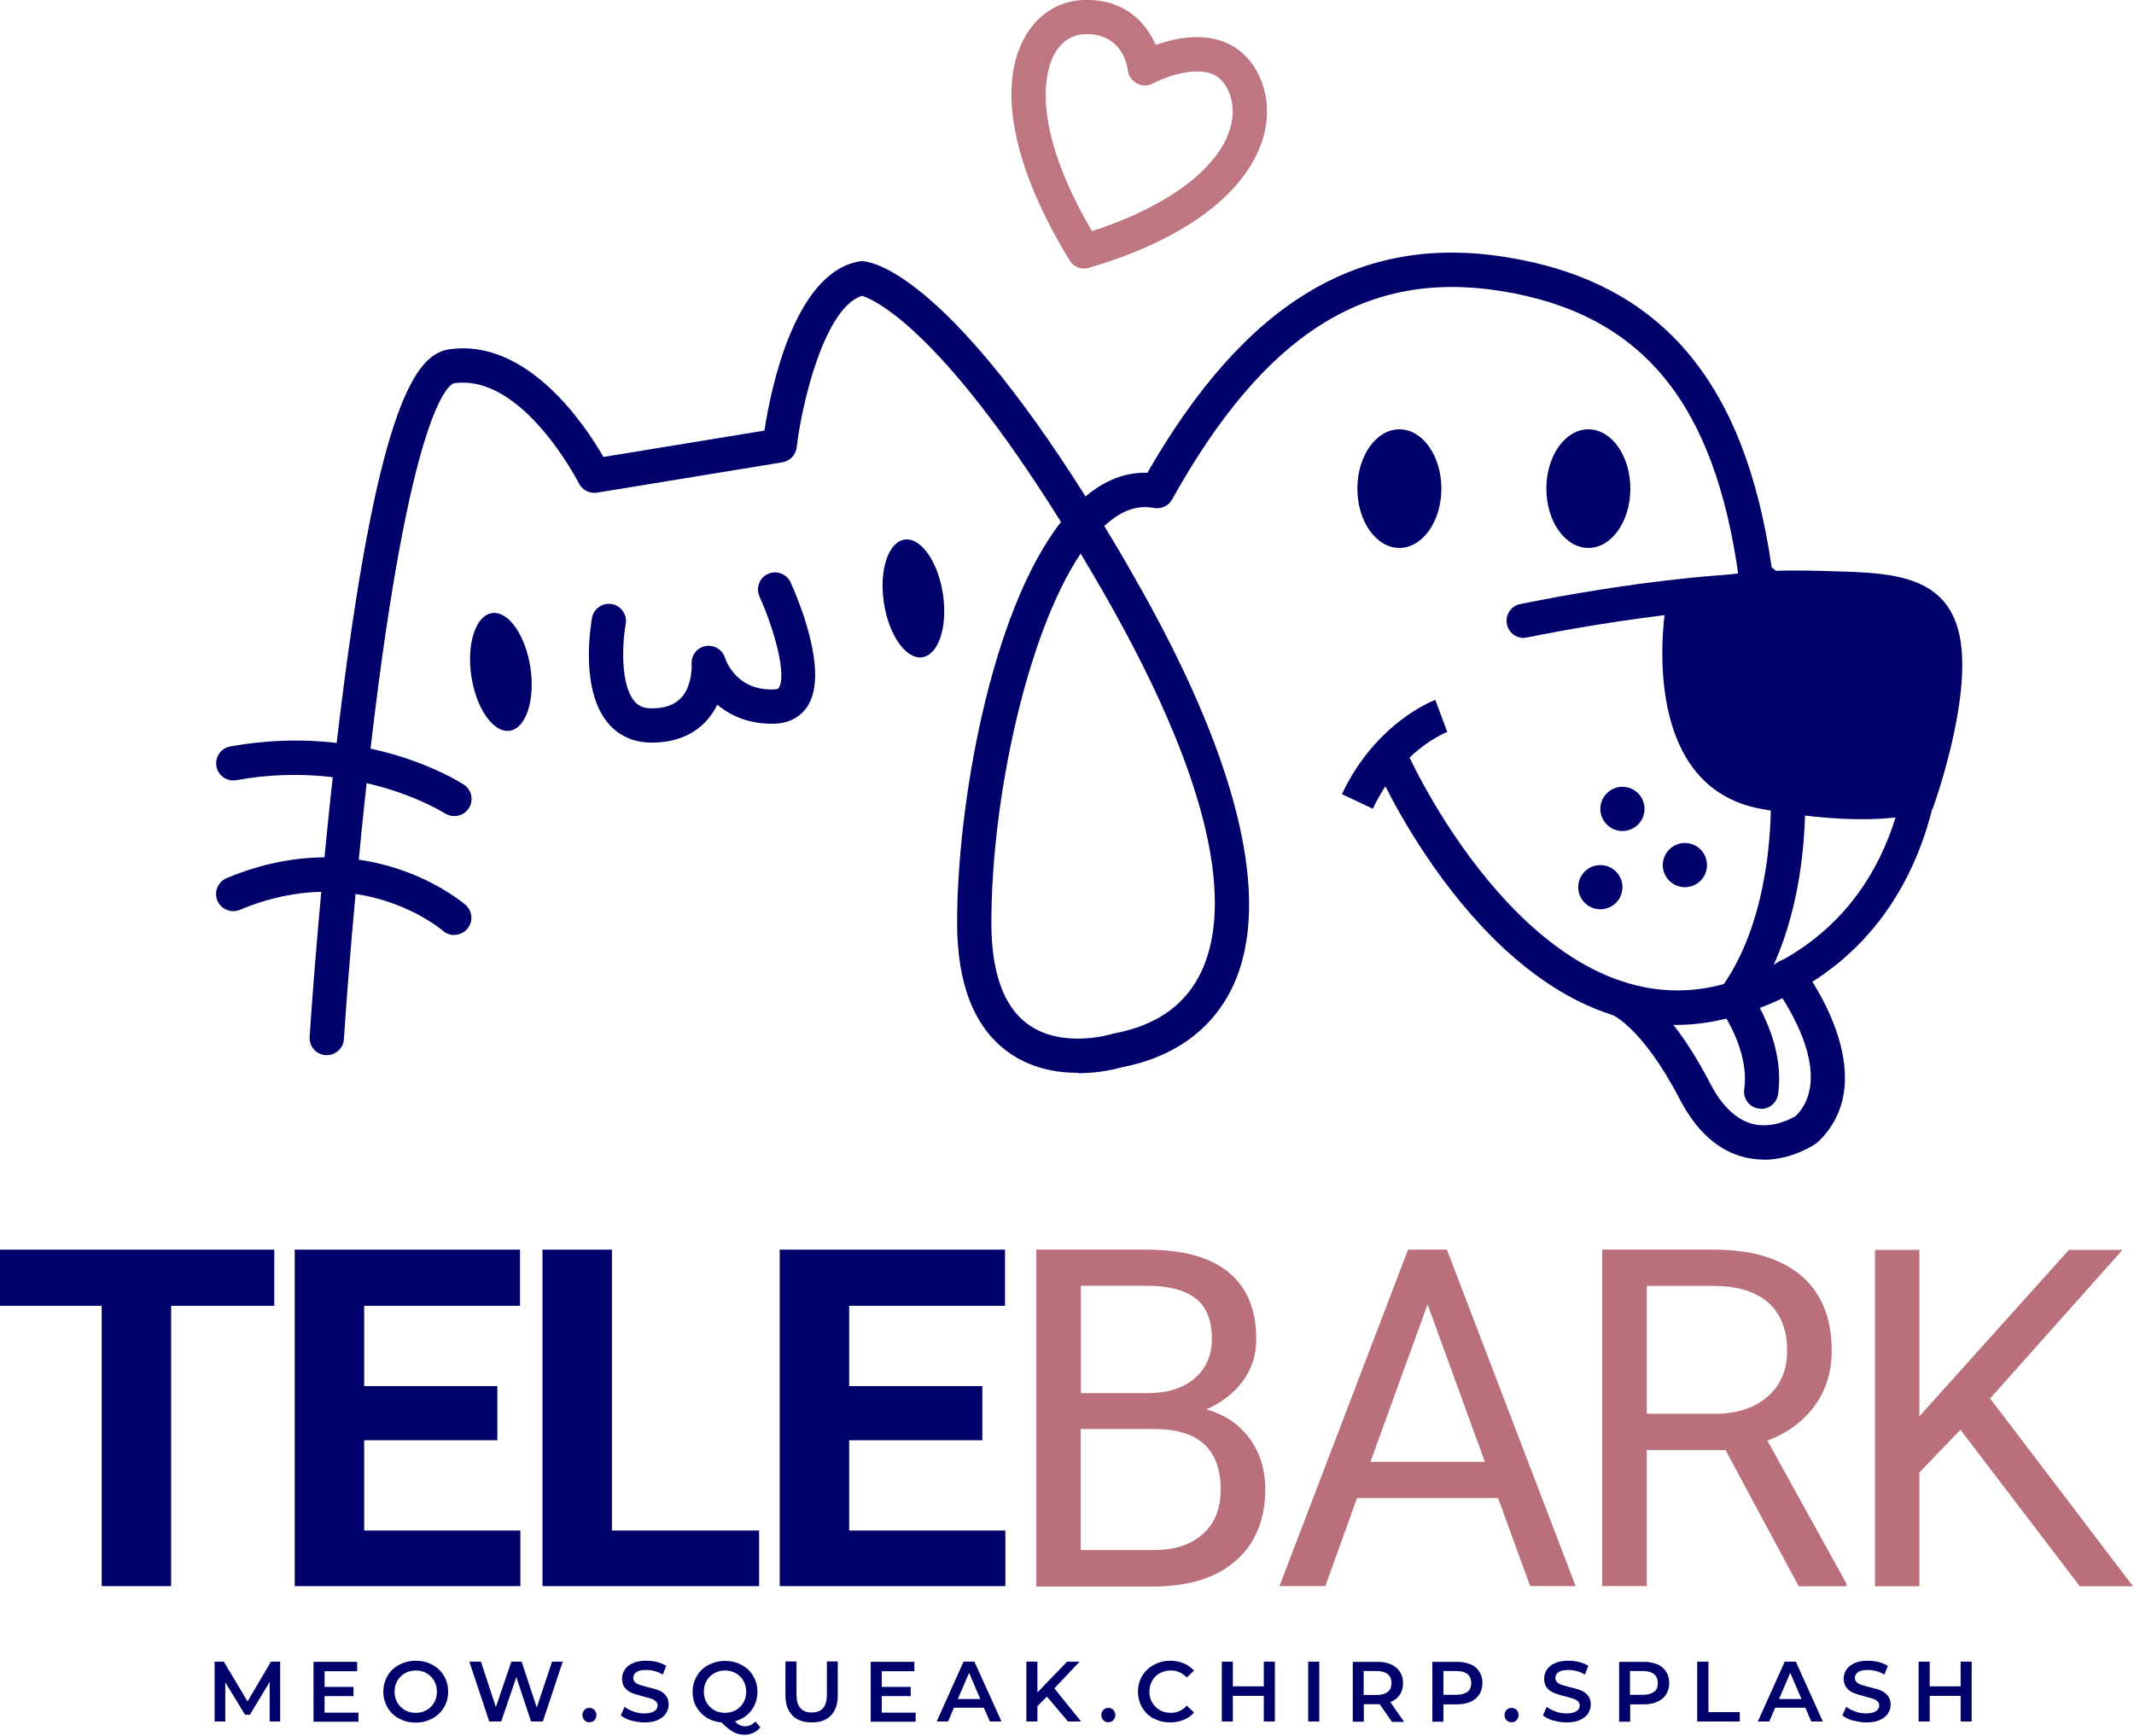 <svg width="788" height="641" viewBox="0 0 788 641" fill="none" xmlns="http://www.w3.org/2000/svg">
<g clip-path="url(#clip0_1520_396)">
<path d="M101.279 482.248H63.189V585.771H37.546V482.248H0V461.502H101.279V482.248Z" fill="#01016C"/>
<path d="M183.649 531.901H134.472V565.23H192.151V585.771H108.829V461.502H192.015V482.248H134.472V511.904H183.649V531.969V531.901Z" fill="#01016C"/>
<path d="M225.888 565.23H280.302V585.771H200.313V461.502H225.956V565.23H225.888Z" fill="#01016C"/>
<path d="M362.74 531.901H313.563V565.23H371.242V585.771H287.92V461.502H371.106V482.248H313.563V511.904H362.74V531.969V531.901Z" fill="#01016C"/>
<path d="M382.669 585.771V461.502H423.276C436.744 461.502 446.878 464.291 453.68 469.868C460.482 475.446 463.883 483.676 463.883 494.627C463.883 500.409 462.25 505.578 458.918 510.067C455.585 514.556 451.096 518.025 445.45 520.474C452.184 522.378 457.489 525.915 461.366 531.153C465.243 536.39 467.216 542.716 467.216 549.994C467.216 561.149 463.611 569.923 456.401 576.317C449.191 582.71 438.988 585.907 425.725 585.907H382.601L382.669 585.771ZM399.062 514.488H423.82C430.962 514.488 436.744 512.72 441.029 509.115C445.314 505.51 447.491 500.613 447.491 494.491C447.491 487.621 445.518 482.656 441.505 479.527C437.492 476.398 431.438 474.834 423.344 474.834H399.13V514.42L399.062 514.488ZM399.062 527.684V572.44H426.133C433.751 572.44 439.805 570.467 444.158 566.522C448.579 562.577 450.755 557.136 450.755 550.198C450.755 535.234 442.593 527.752 426.337 527.752H398.994L399.062 527.684Z" fill="#B9707B"/>
<path d="M553.191 553.259H501.089L489.39 585.771H472.453L519.93 461.502H534.282L581.826 585.771H565.026L553.191 553.259ZM506.054 539.859H548.293L527.14 481.704L506.054 539.859Z" fill="#B9707B"/>
<path d="M637.261 535.506H608.081V585.771H591.621V461.502H632.772C646.783 461.502 657.53 464.699 665.08 471.093C672.63 477.486 676.371 486.737 676.371 498.912C676.371 506.666 674.263 513.4 670.113 519.113C665.964 524.827 660.115 529.18 652.633 532.037L681.813 584.819V585.839H664.196L637.193 535.574L637.261 535.506ZM608.081 522.106H633.248C641.41 522.106 647.872 519.998 652.701 515.781C657.53 511.563 659.911 505.918 659.911 498.844C659.911 491.158 657.598 485.24 653.041 481.159C648.484 477.078 641.818 474.97 633.18 474.902H608.081V522.106Z" fill="#B9707B"/>
<path d="M723.916 528.024L708.748 543.804V585.839H692.355V461.57H708.748V523.059L763.978 461.57H783.772L734.867 516.461L787.649 585.839H767.991L723.916 528.024Z" fill="#B9707B"/>
<path d="M398.041 396.205C390.083 396.205 380.493 394.573 372.059 388.383C359.679 379.337 353.422 363.284 353.422 340.702C353.422 297.783 365.665 226.228 391.784 192.763C346.892 120.936 322.609 110.597 318.324 109.237C304.585 113.522 296.15 148.483 294.178 165.216C293.838 168.005 291.729 170.249 288.941 170.725L220.446 181.948C217.726 182.356 215.005 180.996 213.781 178.547C213.577 178.139 192.967 137.805 167.596 141.546C166.168 141.954 152.632 148.823 138.417 263.23C130.935 323.29 126.99 383.214 126.99 383.758C126.786 387.227 123.793 389.879 120.256 389.675C116.787 389.471 114.134 386.478 114.338 382.942C114.338 382.329 118.351 321.181 126.037 260.237C140.185 147.735 154.061 130.799 165.76 129.03C194.6 124.745 216.025 156.918 222.827 168.753L282.275 159.026C284.587 143.858 293.226 101.075 317.032 96.586C317.508 96.518 317.984 96.45 318.46 96.45C321.589 96.586 348.32 100.123 400.83 183.309C400.898 183.309 400.966 183.173 401.102 183.105C408.244 177.187 415.862 174.33 423.684 174.602C459.87 111.618 501.973 86.247 556.115 94.953C613.046 104.068 644.267 140.457 654.197 209.496L715.141 259.557C716.502 260.645 717.318 262.278 717.454 263.978C717.454 264.862 722.487 350.089 642.294 374.847C634.132 377.364 626.242 378.52 618.692 378.52C551.83 378.52 510.883 289.213 508.979 284.996C507.55 281.799 508.979 278.058 512.176 276.629C515.373 275.201 519.114 276.629 520.542 279.826C521.018 280.846 568.563 384.438 638.621 362.808C702.49 343.083 705.211 281.323 705.007 267.515L644.335 217.658C643.11 216.637 642.294 215.209 642.09 213.645C633.248 148.483 606.177 115.767 554.211 107.469C504.354 99.51 466.944 123.249 432.799 184.465C431.506 186.846 428.786 188.07 426.133 187.594C420.419 186.505 414.91 188.206 409.332 192.899C408.788 193.307 408.312 193.783 407.768 194.26C411.169 199.837 414.638 205.687 418.175 211.944C457.149 279.622 470.005 332.2 455.381 363.964C447.967 379.949 433.751 390.423 414.23 394.164C412.529 394.641 406.204 396.341 398.246 396.341L398.041 396.205ZM398.994 204.53C379.2 234.05 366.073 295.062 366.073 340.77C366.073 359.067 370.562 371.651 379.473 378.18C392.124 387.499 410.421 381.921 410.625 381.853C410.897 381.785 411.101 381.717 411.373 381.649C427.153 378.724 438.036 370.97 443.75 358.523C452.728 339.07 453.612 299.007 407.088 218.134C404.367 213.373 401.646 208.815 399.062 204.462L398.994 204.53Z" fill="#01016C"/>
<path d="M562.645 235.614C559.72 235.614 557.068 233.574 556.455 230.581C555.707 227.18 557.884 223.779 561.353 223.099C564.414 222.487 635.968 207.387 679.228 212.488C682.697 212.896 685.145 216.025 684.737 219.494C684.329 222.963 681.132 225.412 677.732 225.004C636.581 220.174 564.686 235.274 563.937 235.41C563.461 235.478 563.053 235.546 562.645 235.546V235.614Z" fill="#01016C"/>
<path d="M650.32 409.401C650.32 409.401 649.708 409.401 649.436 409.401C645.967 408.924 643.586 405.728 644.063 402.259C646.171 387.703 635.424 372.875 635.288 372.739C633.588 370.494 633.588 367.433 635.288 365.189C656.85 335.873 653.789 290.029 653.789 289.553C653.517 286.084 656.17 283.023 659.639 282.819C663.04 282.547 666.168 285.2 666.373 288.669C666.509 290.641 669.569 336.145 648.008 369.066C651.953 375.596 658.686 389.403 656.578 404.095C656.102 407.224 653.449 409.537 650.32 409.537V409.401Z" fill="#01016C"/>
<path d="M651.272 428.241C649.028 428.241 646.715 427.969 644.335 427.425C634.54 425.045 626.446 417.835 620.256 405.932C605.836 378.248 594.545 374.371 594.477 374.303C591.077 373.487 589.104 370.086 589.92 366.685C590.736 363.284 594.273 361.244 597.674 362.06C600.327 362.672 614.611 367.569 631.479 400.082C635.9 408.584 641.274 413.618 647.327 415.114C654.673 416.882 661.543 413.073 663.108 412.121C679.092 396.001 655.49 364.645 655.218 364.305C653.109 361.516 653.653 357.571 656.374 355.462C659.163 353.354 663.108 353.898 665.216 356.619C666.509 358.319 696.232 397.769 671.406 421.644C671.202 421.848 670.93 422.052 670.658 422.256C670.249 422.528 662.019 428.31 651.204 428.31L651.272 428.241Z" fill="#01016C"/>
<path d="M240.58 274.249C233.982 274.249 228.405 271.732 224.459 266.971C214.121 254.591 218.134 230.853 218.61 228.2C219.222 224.732 222.555 222.487 225.956 223.099C229.357 223.711 231.669 227.044 231.057 230.445C229.629 238.335 229.221 252.959 234.186 258.877C235.75 260.781 237.723 261.597 240.648 261.597C245.545 261.597 249.082 260.305 251.531 257.72C255.816 253.095 255.408 245.341 255.408 245.273C255.136 242.076 257.38 239.151 260.509 238.607C263.638 237.995 266.767 239.9 267.719 242.96C268.127 244.185 272.14 255.272 285.948 254.591C287.308 254.591 287.512 254.183 287.648 253.911C290.437 249.354 286.152 232.894 280.438 220.31C279.01 217.114 280.438 213.373 283.567 211.944C286.764 210.516 290.505 211.944 291.933 215.073C294.382 220.446 306.149 247.79 298.395 260.509C295.878 264.59 291.661 266.971 286.492 267.243C277.037 267.651 269.896 264.454 264.862 260.237C263.842 262.345 262.482 264.454 260.713 266.359C255.816 271.596 249.082 274.249 240.58 274.249Z" fill="#01016C"/>
<path d="M167.732 301.388C166.576 301.388 165.352 301.048 164.264 300.368C163.923 300.163 132.227 279.962 87.267 288.124C83.866 288.736 80.533 286.492 79.921 283.023C79.309 279.554 81.554 276.289 85.022 275.677C135.22 266.563 169.773 288.804 171.269 289.757C174.194 291.661 175.01 295.606 173.106 298.531C171.882 300.368 169.841 301.388 167.8 301.388H167.732Z" fill="#01016C"/>
<path d="M167.732 345.328C166.236 345.328 164.808 344.851 163.583 343.763C162.291 342.675 132.363 317.712 88.559 336.009C85.363 337.369 81.622 335.805 80.261 332.608C78.901 329.411 80.465 325.67 83.662 324.31C134.948 302.884 170.385 332.88 171.882 334.173C174.534 336.485 174.806 340.43 172.494 343.083C171.269 344.511 169.501 345.259 167.732 345.259V345.328Z" fill="#01016C"/>
<path d="M188.253 269.86C194.269 268.945 197.669 258.48 195.846 246.484C194.023 234.488 187.668 225.504 181.652 226.419C175.635 227.333 172.236 237.799 174.058 249.794C175.881 261.79 182.236 270.774 188.253 269.86Z" fill="#01016C"/>
<path d="M340.589 242.722C346.605 241.808 350.005 231.342 348.182 219.346C346.359 207.35 340.004 198.367 333.988 199.281C327.971 200.195 324.572 210.661 326.394 222.657C328.217 234.653 334.572 243.636 340.589 242.722Z" fill="#01016C"/>
<path d="M516.733 202.354C525.298 202.354 532.241 192.548 532.241 180.452C532.241 168.356 525.298 158.55 516.733 158.55C508.168 158.55 501.225 168.356 501.225 180.452C501.225 192.548 508.168 202.354 516.733 202.354Z" fill="#01016C"/>
<path d="M586.519 202.354C595.084 202.354 602.027 192.548 602.027 180.452C602.027 168.356 595.084 158.55 586.519 158.55C577.954 158.55 571.011 168.356 571.011 180.452C571.011 192.548 577.954 202.354 586.519 202.354Z" fill="#01016C"/>
<path d="M599.103 306.897C603.611 306.897 607.265 303.243 607.265 298.735C607.265 294.227 603.611 290.573 599.103 290.573C594.595 290.573 590.941 294.227 590.941 298.735C590.941 303.243 594.595 306.897 599.103 306.897Z" fill="#01016C"/>
<path d="M590.941 335.805C595.448 335.805 599.103 332.151 599.103 327.643C599.103 323.135 595.448 319.481 590.941 319.481C586.433 319.481 582.778 323.135 582.778 327.643C582.778 332.151 586.433 335.805 590.941 335.805Z" fill="#01016C"/>
<path d="M622.161 327.643C626.669 327.643 630.323 323.988 630.323 319.481C630.323 314.973 626.669 311.318 622.161 311.318C617.653 311.318 613.999 314.973 613.999 319.481C613.999 323.988 617.653 327.643 622.161 327.643Z" fill="#01016C"/>
<path d="M506.938 298.667L495.511 293.294C507.959 266.903 529.112 258.809 529.996 258.469L534.418 270.304C533.737 270.576 517.073 277.173 506.938 298.667Z" fill="#01016C"/>
<path d="M615.155 223.507C615.155 223.507 603.32 290.165 650.32 298.735C697.321 307.305 713.645 298.735 713.645 298.735C713.645 298.735 728.677 257.652 723.508 234.322C718.338 210.992 695.892 211.536 673.038 210.856C615.087 209.019 615.223 223.507 615.223 223.507H615.155Z" fill="#01016C"/>
<path d="M400.354 99.17C398.178 99.17 396.137 98.082 394.981 96.177C374.303 62.508 368.182 32.649 378.18 14.148C382.873 5.441 390.9 0.272 400.15 -2.8221e-05C415.386 -0.476 423.208 8.434 426.745 16.596C432.867 14.42 441.913 12.311 450.347 14.896C456.469 16.8 461.298 20.95 464.427 26.935C468.848 35.505 468.984 45.572 464.835 55.299C456.877 73.936 434.567 89.376 402.123 98.898C401.51 99.102 400.966 99.17 400.354 99.17ZM401.17 12.651C401.17 12.651 400.762 12.651 400.49 12.651C395.729 12.787 391.852 15.372 389.267 20.133C386.478 25.303 379.541 44.824 403.211 85.363C429.058 76.996 447.218 64.345 453.204 50.333C455.857 44.076 455.857 38.022 453.204 32.717C451.64 29.724 449.599 27.887 446.674 27.003C439.396 24.759 428.854 29.112 425.725 30.812C423.888 31.832 421.644 31.832 419.807 30.812C417.971 29.86 416.678 28.023 416.474 25.983C416.202 23.738 414.026 12.583 401.238 12.583L401.17 12.651Z" fill="#BE7681"/>
<path d="M99.578 635.833V621.141L92.3 633.248H90.464L83.186 621.277V635.765H79.241V613.659H82.642L91.416 628.351L100.055 613.659H103.455V635.765H99.578V635.833Z" fill="#01016C"/>
<path d="M132.363 632.363V635.832H115.767V613.727H131.887V617.195H119.848V622.977H130.527V626.378H119.848V632.499H132.363V632.363Z" fill="#01016C"/>
<path d="M147.395 634.676C145.559 633.724 144.13 632.363 143.11 630.595C142.09 628.826 141.546 626.922 141.546 624.745C141.546 622.569 142.09 620.664 143.11 618.896C144.13 617.127 145.559 615.767 147.395 614.815C149.232 613.863 151.272 613.318 153.517 613.318C155.761 613.318 157.802 613.794 159.638 614.815C161.475 615.767 162.903 617.127 163.923 618.896C164.944 620.596 165.488 622.569 165.488 624.745C165.488 626.922 164.944 628.894 163.923 630.595C162.903 632.295 161.475 633.656 159.638 634.676C157.802 635.628 155.761 636.172 153.517 636.172C151.272 636.172 149.232 635.696 147.395 634.676ZM157.53 631.547C158.686 630.867 159.638 629.983 160.318 628.758C160.999 627.602 161.339 626.242 161.339 624.745C161.339 623.249 160.999 621.957 160.318 620.732C159.638 619.508 158.686 618.624 157.53 617.944C156.373 617.263 155.013 616.923 153.517 616.923C152.02 616.923 150.728 617.263 149.504 617.944C148.347 618.624 147.395 619.508 146.715 620.732C146.035 621.889 145.695 623.249 145.695 624.745C145.695 626.242 146.035 627.534 146.715 628.758C147.395 629.983 148.347 630.867 149.504 631.547C150.66 632.227 152.02 632.567 153.517 632.567C155.013 632.567 156.305 632.227 157.53 631.547Z" fill="#01016C"/>
<path d="M207.795 613.659L200.449 635.764H196.096L190.655 619.372L185.077 635.764H180.656L173.31 613.659H177.595L183.105 630.459L188.818 613.659H192.627L198.205 630.595L203.85 613.659H207.795Z" fill="#01016C"/>
<path d="M215.821 635.288C215.345 634.812 215.073 634.2 215.073 633.384C215.073 632.568 215.345 631.955 215.821 631.479C216.297 631.003 216.909 630.731 217.658 630.731C218.406 630.731 219.018 631.003 219.494 631.479C219.97 631.955 220.242 632.568 220.242 633.384C220.242 634.2 219.97 634.744 219.494 635.288C219.018 635.764 218.406 636.036 217.658 636.036C216.909 636.036 216.297 635.764 215.821 635.288Z" fill="#01016C"/>
<path d="M233.03 635.424C231.465 634.948 230.173 634.268 229.221 633.52L230.649 630.323C231.533 631.071 232.69 631.615 233.982 632.091C235.274 632.567 236.635 632.772 237.927 632.772C239.559 632.772 240.784 632.499 241.6 631.955C242.416 631.411 242.824 630.731 242.824 629.847C242.824 629.235 242.62 628.69 242.144 628.282C241.668 627.874 241.124 627.534 240.444 627.33C239.764 627.126 238.811 626.854 237.587 626.514C235.886 626.106 234.526 625.698 233.506 625.29C232.486 624.881 231.533 624.269 230.785 623.385C230.037 622.501 229.697 621.344 229.697 619.916C229.697 618.692 230.037 617.604 230.717 616.583C231.397 615.563 232.35 614.815 233.71 614.203C235.07 613.59 236.703 613.318 238.607 613.318C239.968 613.318 241.26 613.454 242.62 613.794C243.913 614.135 245.069 614.611 246.021 615.223L244.729 618.42C243.777 617.876 242.756 617.399 241.668 617.127C240.648 616.855 239.559 616.719 238.607 616.719C236.975 616.719 235.75 616.991 235.002 617.535C234.186 618.08 233.846 618.828 233.846 619.712C233.846 620.324 234.05 620.868 234.526 621.276C235.002 621.685 235.546 622.025 236.227 622.229C236.907 622.433 237.859 622.705 239.083 623.045C240.716 623.453 242.076 623.793 243.096 624.201C244.117 624.609 245.069 625.222 245.817 626.106C246.565 626.99 246.905 628.078 246.905 629.507C246.905 630.731 246.565 631.819 245.885 632.84C245.205 633.86 244.185 634.608 242.892 635.22C241.6 635.832 239.9 636.104 237.927 636.104C236.227 636.104 234.594 635.832 232.962 635.356L233.03 635.424Z" fill="#01016C"/>
<path d="M280.71 638.009C279.962 638.893 279.146 639.505 278.126 639.981C277.173 640.39 276.085 640.662 274.929 640.662C273.432 640.662 272.004 640.322 270.78 639.641C269.487 638.961 268.059 637.737 266.427 636.104C264.386 635.968 262.55 635.356 260.917 634.336C259.285 633.316 258.06 631.955 257.108 630.323C256.156 628.691 255.748 626.854 255.748 624.814C255.748 622.637 256.292 620.732 257.312 618.964C258.332 617.195 259.761 615.835 261.597 614.883C263.434 613.931 265.474 613.386 267.719 613.386C269.964 613.386 272.004 613.863 273.841 614.883C275.677 615.835 277.105 617.195 278.126 618.964C279.146 620.664 279.69 622.637 279.69 624.814C279.69 626.582 279.35 628.214 278.67 629.643C277.99 631.139 277.037 632.363 275.745 633.452C274.521 634.472 273.024 635.22 271.392 635.696C272.004 636.377 272.616 636.853 273.228 637.125C273.841 637.397 274.453 637.533 275.133 637.533C276.561 637.533 277.854 636.921 278.942 635.764L280.846 638.009H280.71ZM260.917 628.759C261.597 629.983 262.55 630.867 263.706 631.547C264.862 632.227 266.223 632.568 267.719 632.568C269.215 632.568 270.508 632.227 271.732 631.547C272.888 630.867 273.841 629.983 274.521 628.759C275.201 627.602 275.541 626.242 275.541 624.745C275.541 623.249 275.201 621.957 274.521 620.732C273.841 619.508 272.888 618.624 271.732 617.944C270.576 617.263 269.215 616.923 267.719 616.923C266.223 616.923 264.93 617.263 263.706 617.944C262.55 618.624 261.597 619.508 260.917 620.732C260.237 621.889 259.897 623.249 259.897 624.745C259.897 626.242 260.237 627.534 260.917 628.759Z" fill="#01016C"/>
<path d="M292.614 633.52C290.913 631.819 290.029 629.371 290.029 626.106V613.59H294.11V625.902C294.11 630.255 296.014 632.431 299.755 632.431C303.496 632.431 305.333 630.255 305.333 625.902V613.59H309.346V626.106C309.346 629.303 308.53 631.751 306.829 633.52C305.129 635.288 302.748 636.104 299.687 636.104C296.627 636.104 294.246 635.22 292.545 633.52H292.614Z" fill="#01016C"/>
<path d="M338.118 632.363V635.832H321.521V613.727H337.641V617.195H325.602V622.977H336.281V626.378H325.602V632.499H338.118V632.363Z" fill="#01016C"/>
<path d="M363.352 630.663H352.265L350.089 635.764H345.872L355.802 613.659H359.815L369.814 635.764H365.529L363.284 630.663H363.352ZM361.992 627.466L357.843 617.808L353.694 627.466H361.992Z" fill="#01016C"/>
<path d="M386.614 626.514L383.077 630.119V635.764H378.996V613.659H383.077V625.018L394.028 613.659H398.654L389.335 623.521L399.198 635.764H394.368L386.546 626.514H386.614Z" fill="#01016C"/>
<path d="M407.428 635.288C406.952 634.812 406.68 634.2 406.68 633.384C406.68 632.568 406.952 631.955 407.428 631.479C407.904 631.003 408.516 630.731 409.264 630.731C410.013 630.731 410.625 631.003 411.101 631.479C411.577 631.955 411.849 632.568 411.849 633.384C411.849 634.2 411.577 634.744 411.101 635.288C410.625 635.764 410.013 636.036 409.264 636.036C408.516 636.036 407.904 635.764 407.428 635.288Z" fill="#01016C"/>
<path d="M425.997 634.676C424.16 633.724 422.8 632.363 421.78 630.595C420.759 628.894 420.215 626.922 420.215 624.745C420.215 622.569 420.759 620.596 421.78 618.896C422.8 617.195 424.228 615.835 426.065 614.815C427.901 613.863 429.874 613.318 432.118 613.318C433.955 613.318 435.587 613.658 437.084 614.271C438.58 614.883 439.873 615.835 440.893 616.991L438.24 619.508C436.608 617.808 434.635 616.923 432.323 616.923C430.826 616.923 429.466 617.263 428.241 617.944C427.017 618.624 426.133 619.508 425.453 620.732C424.773 621.889 424.432 623.249 424.432 624.745C424.432 626.242 424.773 627.602 425.453 628.758C426.133 629.915 427.085 630.867 428.241 631.547C429.466 632.227 430.826 632.567 432.323 632.567C434.635 632.567 436.608 631.683 438.24 629.915L440.893 632.431C439.873 633.656 438.58 634.54 437.084 635.152C435.587 635.764 433.887 636.104 432.118 636.104C429.874 636.104 427.833 635.628 426.065 634.608L425.997 634.676Z" fill="#01016C"/>
<path d="M470.753 613.659V635.764H466.672V626.31H455.245V635.764H451.164V613.659H455.245V622.773H466.672V613.659H470.753Z" fill="#01016C"/>
<path d="M483.064 613.659H487.145V635.764H483.064V613.659Z" fill="#01016C"/>
<path d="M513.944 635.832L509.455 629.371C509.455 629.371 508.979 629.371 508.571 629.371H503.605V635.832H499.524V613.727H508.639C510.543 613.727 512.244 614.067 513.672 614.679C515.1 615.291 516.189 616.243 516.937 617.399C517.685 618.556 518.093 619.984 518.093 621.617C518.093 623.249 517.685 624.745 516.869 625.902C516.053 627.126 514.896 628.01 513.4 628.622L518.501 635.9H514.08L513.944 635.832ZM512.448 618.284C511.495 617.536 510.135 617.127 508.367 617.127H503.537V625.97H508.367C510.135 625.97 511.495 625.562 512.448 624.813C513.4 624.065 513.808 622.977 513.808 621.549C513.808 620.12 513.332 619.032 512.448 618.284Z" fill="#01016C"/>
<path d="M542.988 614.611C544.416 615.223 545.504 616.175 546.253 617.332C547.001 618.488 547.409 619.916 547.409 621.549C547.409 623.181 547.001 624.541 546.253 625.766C545.504 626.922 544.416 627.874 542.988 628.486C541.559 629.099 539.927 629.439 537.954 629.439H532.989V635.832H528.908V613.727H538.022C539.927 613.727 541.627 614.067 543.056 614.679L542.988 614.611ZM541.899 624.813C542.852 624.065 543.26 622.977 543.26 621.549C543.26 620.12 542.784 619.032 541.899 618.284C541.015 617.536 539.587 617.127 537.818 617.127H532.989V625.902H537.818C539.587 625.902 540.947 625.494 541.899 624.745V624.813Z" fill="#01016C"/>
<path d="M556.319 635.288C555.843 634.812 555.571 634.2 555.571 633.384C555.571 632.568 555.843 631.955 556.319 631.479C556.796 631.003 557.408 630.731 558.156 630.731C558.904 630.731 559.516 631.003 559.992 631.479C560.469 631.955 560.741 632.568 560.741 633.384C560.741 634.2 560.469 634.744 559.992 635.288C559.516 635.764 558.904 636.036 558.156 636.036C557.408 636.036 556.796 635.764 556.319 635.288Z" fill="#01016C"/>
<path d="M573.528 635.424C571.964 634.948 570.671 634.268 569.719 633.52L571.147 630.323C572.032 631.071 573.188 631.615 574.48 632.091C575.773 632.567 577.133 632.772 578.425 632.772C580.058 632.772 581.282 632.499 582.098 631.955C582.914 631.411 583.323 630.731 583.323 629.847C583.323 629.235 583.119 628.69 582.642 628.282C582.166 627.874 581.622 627.534 580.942 627.33C580.262 627.126 579.31 626.854 578.085 626.514C576.385 626.106 575.024 625.698 574.004 625.29C572.984 624.881 572.032 624.269 571.283 623.385C570.535 622.501 570.195 621.344 570.195 619.916C570.195 618.692 570.535 617.604 571.215 616.583C571.896 615.563 572.848 614.815 574.208 614.203C575.569 613.59 577.201 613.318 579.105 613.318C580.466 613.318 581.758 613.454 583.119 613.794C584.411 614.135 585.567 614.611 586.519 615.223L585.227 618.42C584.275 617.876 583.255 617.399 582.166 617.127C581.146 616.855 580.058 616.719 579.105 616.719C577.473 616.719 576.249 616.991 575.501 617.535C574.684 618.08 574.344 618.828 574.344 619.712C574.344 620.324 574.548 620.868 575.024 621.276C575.501 621.685 576.045 622.025 576.725 622.229C577.405 622.433 578.357 622.705 579.582 623.045C581.214 623.453 582.574 623.793 583.595 624.201C584.615 624.609 585.567 625.222 586.315 626.106C587.064 626.99 587.404 628.078 587.404 629.507C587.404 630.731 587.064 631.819 586.383 632.84C585.703 633.86 584.683 634.608 583.391 635.22C582.098 635.832 580.398 636.104 578.425 636.104C576.725 636.104 575.092 635.832 573.46 635.356L573.528 635.424Z" fill="#01016C"/>
<path d="M611.958 614.611C613.387 615.223 614.475 616.175 615.223 617.332C615.971 618.488 616.379 619.916 616.379 621.549C616.379 623.181 615.971 624.541 615.223 625.766C614.475 626.922 613.387 627.874 611.958 628.486C610.53 629.099 608.897 629.439 606.925 629.439H601.959V635.832H597.878V613.727H606.993C608.897 613.727 610.598 614.067 612.026 614.679L611.958 614.611ZM610.802 624.813C611.754 624.065 612.162 622.977 612.162 621.549C612.162 620.12 611.686 619.032 610.802 618.284C609.85 617.536 608.489 617.127 606.721 617.127H601.891V625.902H606.721C608.489 625.902 609.85 625.494 610.802 624.745V624.813Z" fill="#01016C"/>
<path d="M626.786 613.659H630.867V632.295H642.43V635.764H626.718V613.659H626.786Z" fill="#01016C"/>
<path d="M666.577 630.663H655.49L653.313 635.764H649.096L659.027 613.659H663.108L673.106 635.764H668.821L666.645 630.663H666.577ZM665.216 627.466L661.067 617.808L656.918 627.466H665.216Z" fill="#01016C"/>
<path d="M684.125 635.424C682.561 634.948 681.268 634.268 680.316 633.52L681.745 630.323C682.629 631.071 683.785 631.615 685.077 632.091C686.37 632.567 687.73 632.772 689.023 632.772C690.655 632.772 691.879 632.499 692.695 631.955C693.512 631.411 693.92 630.731 693.92 629.847C693.92 629.235 693.716 628.69 693.24 628.282C692.763 627.874 692.219 627.534 691.539 627.33C690.859 627.126 689.907 626.854 688.682 626.514C686.982 626.106 685.622 625.698 684.601 625.29C683.581 624.881 682.629 624.269 681.949 623.385C681.2 622.501 680.792 621.344 680.792 619.916C680.792 618.692 681.132 617.604 681.813 616.583C682.493 615.563 683.445 614.815 684.805 614.203C686.166 613.59 687.798 613.318 689.703 613.318C691.063 613.318 692.355 613.454 693.716 613.794C695.008 614.135 696.164 614.611 697.117 615.223L695.824 618.42C694.872 617.876 693.852 617.399 692.763 617.127C691.675 616.855 690.655 616.719 689.703 616.719C688.07 616.719 686.846 616.991 686.098 617.535C685.282 618.08 684.941 618.828 684.941 619.712C684.941 620.324 685.145 620.868 685.622 621.276C686.098 621.685 686.642 622.025 687.322 622.229C688.002 622.433 688.954 622.705 690.179 623.045C691.811 623.453 693.172 623.793 694.26 624.201C695.28 624.609 696.232 625.222 696.981 626.106C697.729 626.99 698.137 628.078 698.137 629.507C698.137 630.731 697.797 631.819 697.117 632.84C696.436 633.86 695.416 634.608 694.124 635.22C692.832 635.832 691.131 636.104 689.227 636.104C687.526 636.104 685.894 635.832 684.261 635.356L684.125 635.424Z" fill="#01016C"/>
<path d="M728.065 613.659V635.764H723.984V626.31H712.557V635.764H708.476V613.659H712.557V622.773H723.984V613.659H728.065Z" fill="#01016C"/>
</g>
<defs>
<clipPath id="clip0_1520_396">
<rect width="787.649" height="640.662" fill="white"/>
</clipPath>
</defs>
</svg>
